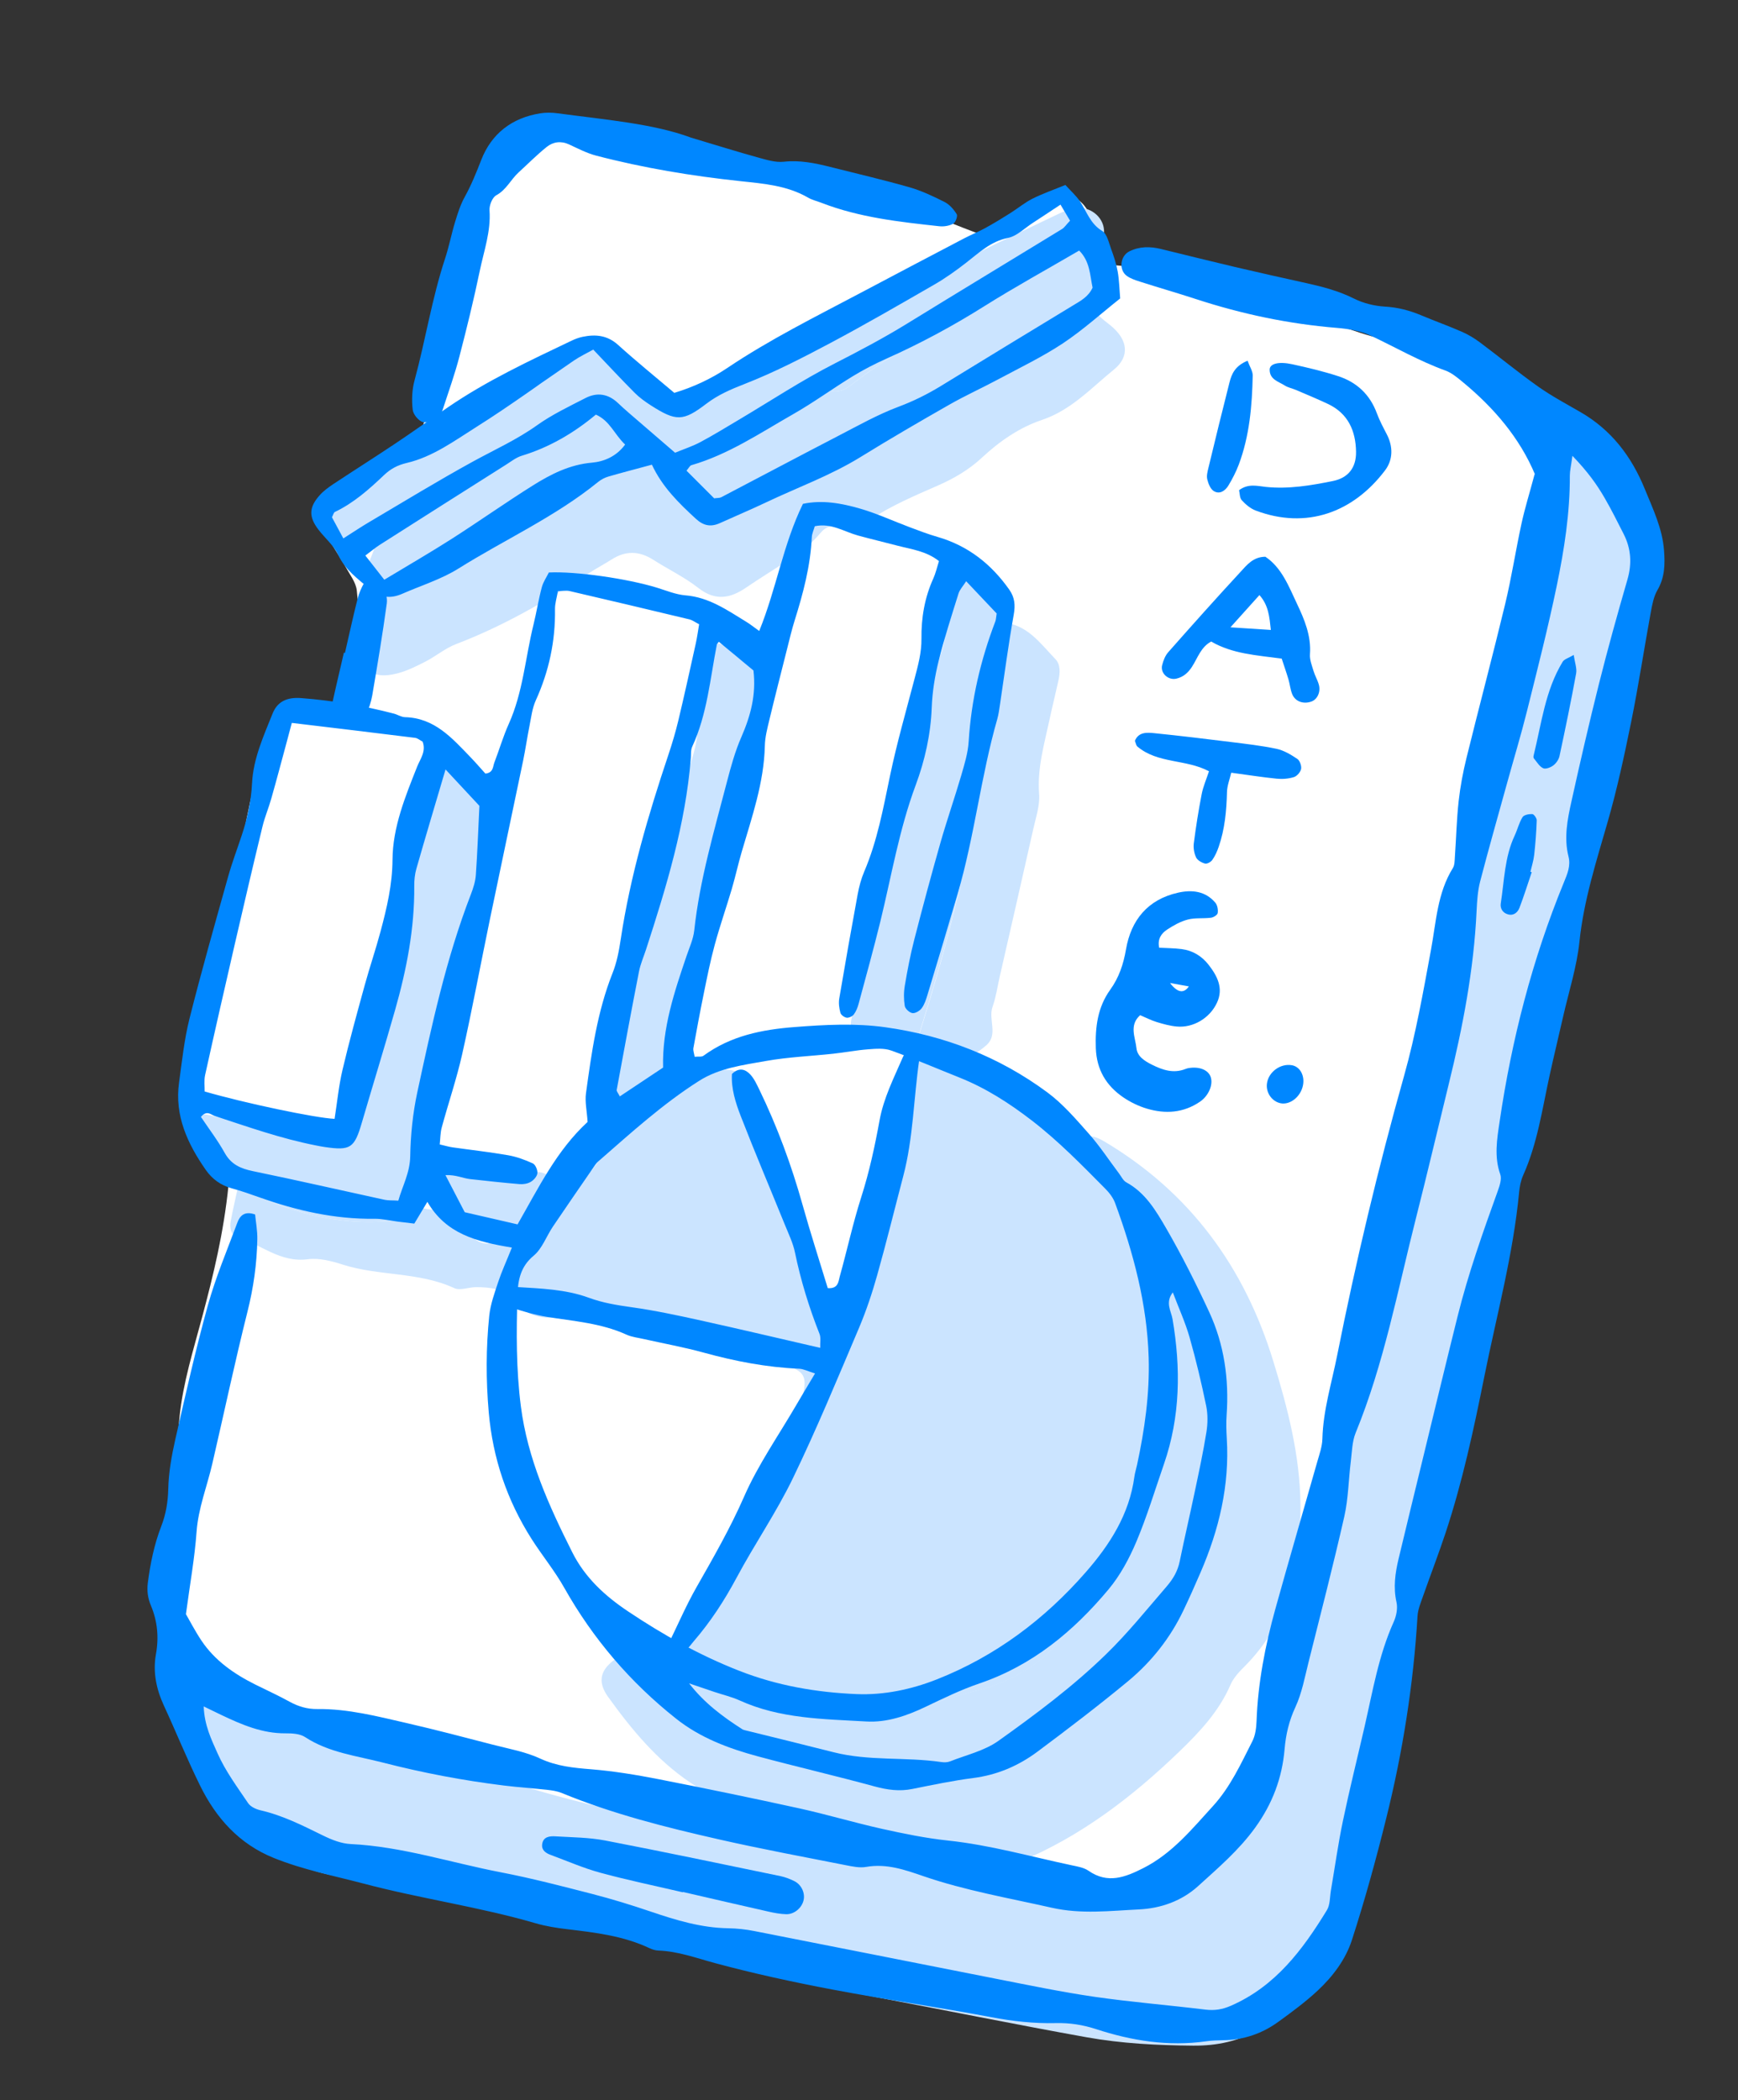 <?xml version="1.0" encoding="UTF-8"?><svg id="_レイヤー_1" xmlns="http://www.w3.org/2000/svg" viewBox="0 0 331.57 400.56"><rect x="0" y="0" width="331.57" height="400.56" fill="#333333" stroke="none"/><defs><style>.cls-1{fill:#0087ff;}.cls-2{fill:#fff;}.cls-3{fill:#cbe4ff;}</style></defs><path class="cls-2" d="M43.61,226.04c-9.62-7.56-9.71-17.42-7.04-27.91,1.54-6.04,2.66-12.23,4.72-18.09,2.75-7.82,4.18-15.87,5.77-23.93,.88-4.44,1.95-8.86,3.21-13.21,2.33-8.04,3.95-9.09,12.05-8.47,1.36,.1,2.72,.17,4.58,.28,1.9-7.49,1.92-14.77,1.17-22.07-.16-1.56-1.33-3.04-2.13-4.5-1.22-2.22-2.84-4.28-3.73-6.61-1.4-3.66-.17-6.76,3.28-8.67,2.47-1.37,5.09-2.53,7.77-3.44,3.83-1.3,6.18-3.78,7.26-7.63,.76-2.73,1.72-5.4,2.49-8.13,2.82-10.09,5.46-20.24,8.45-30.28,1.04-3.49,2.6-6.92,4.48-10.04,3.3-5.51,8.35-8.46,14.89-8.1,3.94,.22,7.93,.62,11.78,1.48,14.38,3.21,28.79,6.38,43.04,10.12,6.8,1.79,13.26,4.83,21.05,7.74,1.93-1,4.93-2.5,7.89-4.1,1.49-.81,2.82-1.94,4.35-2.65,4.16-1.94,8.06-.22,9.37,4.22,.78,2.65,1.17,5.42,1.78,8.39,15.61,.58,29.35,7.1,43.74,11.19,3,.85,5.9,2.08,8.92,2.78,10.35,2.4,19.89,6.86,28.81,12.35,11.94,7.34,18.06,18.47,18.23,32.6,.09,7.41-1.32,14.66-3.01,21.85-1.35,5.76-2.01,11.56-2.42,17.53-.59,8.68-3.19,17.23-4.97,25.82-.86,4.15-1.76,8.29-2.73,12.42-1.61,6.89-3.21,13.78-4.95,20.63-1.05,4.12-2.53,8.12-3.52,12.25-6.56,27.29-13.14,54.57-19.53,81.9-4.13,17.67-7.97,35.4-11.91,53.11-1.93,8.69-5.64,16.57-10.33,24.09-4.26,6.84-10.29,10.6-18.26,10.51-7.35-.08-14.79-.25-22.01-1.48-16.19-2.78-32.34-5.94-48.37-9.54-9.38-2.11-18.5-5.34-27.73-8.09-18.23-5.42-36.66-9.82-55.67-11.54-5.06-.46-10.09-1.44-15.09-2.39-3.13-.59-5.73-2.17-7.79-4.76-1.56-1.97-3.67-3.49-5.36-5.37-3.78-4.18-7.85-8.13-7.72-14.57,.04-2.07-1.38-4.26-2.43-6.24-3.13-5.92-4.54-12.11-4.07-18.84,.85-12.15,1.12-24.35,2.34-36.45,.65-6.43,2.64-12.75,4.32-19.04,2.12-7.95,4.08-15.9,5.02-25.13Z"/><g><path class="cls-3" d="M164.41,354.56c6.25-.27,12.28,1.06,18.32,2.45,2.73,.63,5.52,1.01,8.28,1.51,8.99,2.72,18.31,3.7,27.52,5.24,1.82,.3,3.11-.37,4.37-2.13,3.24-2.5,5.88-5.65,8.49-8.8,1.06-.94,1.73-2.03,2.26-3.19,1.46-4.63,3.33-9.13,5.27-13.58,4.63-13.56,9.09-27.18,13.54-40.8,1.14-3.49,2.28-6.86,.04-10.59-1.45-2.42-1.09-5.47-.44-8.31,2.94-13.08,5.88-26.16,9.73-39.02,1.89-7.61,3.9-15.2,6.21-22.7,5.63-23.49,11.08-47.02,16.64-70.52,.96-3.12,1.85-6.26,2.56-9.45,2.61-8.2,4.57-16.47,5.61-25.06,1.12-9.22,3.12-18.33,6.05-28.14,7.93,8.62,12.58,17.55,12.33,28.68-.17,7.41-1.44,14.64-3.1,21.84-1.26,5.47-3.08,10.86-2.17,16.69,.29,1.86-.48,3.91-.91,5.84-1.5,6.64-3.16,13.23-4.58,19.89-1,4.7-1.84,9.45-2.51,14.2-.92,6.49-2.87,12.71-4.67,18.97-1.17,4.08-2.55,8.12-3.55,12.24-5.88,24.24-11.73,48.49-17.47,72.76-4.69,19.86-8.94,39.82-13.94,59.6-2.27,8.98-4.76,17.98-9.67,26.12-4.88,8.08-11.67,11.95-21.01,11.87-6.81-.06-13.62-.4-20.31-1.6-13.66-2.45-27.27-5.22-40.91-7.8-12.01-2.27-23.51-6.34-35.17-9.88-18.46-5.6-37.17-10.09-56.49-11.56-3.66-.28-7.31-.94-10.93-1.59-4.82-.87-8.97-2.51-12.09-6.95-2.37-3.37-6.4-5.49-8.71-9.16-1.65-2.64-3.64-5.1-3.19-8.53,.11-.8-.12-1.67-.29-2.49-.37-1.88-2.83-3.65-1.5-5.42,1.67-2.21,4.2-.18,6.23,.17,2.94,.95,5.88,1.85,8.95,2.22,12.52,4.82,25.53,7.72,38.56,10.57,.77,.28,2.06,.64,2.86,.82,12.19,4.28,24.84,6.77,37.42,9.59,6.36,1.42,12.62,3.17,19.13,3.93,2.79,.33,5.53,1.19,8.26,1.93,1.67,.45,3.29,.89,4.97,.13Z"/><path class="cls-3" d="M79.71,230.15c-1.24,1.54-2.58,2.45-4.81,2.67-10.58,1.04-20.24-1.7-29.5-6.46-3.34-2.68-6.33-5.66-8.03-9.7-.44-1.04-.81-2.13-.09-3.2,.78-1.16,1.93-.94,3.04-.68,5.78,1.33,11.57,2.61,17.33,4.06,2.45,.62,4.44,.69,5.56-2.07,.31-.77,.7-1.76,1.35-2.12,5.06-2.83,5.75-7.82,6.93-12.81,1.56-6.6,3.84-13.02,5.6-19.57,1.01-3.77,2.35-7.5,1.03-11.62-.79-2.46,.52-4.99,1.15-7.45,.91-3.54,2.72-6.84,2.76-10.63,.02-1.89,1.36-3,2.96-3.81,2-1.02,4.25-.53,5,1.49,1.86,5.02,3.62,10.06,2.75,15.63-.69,4.46-.98,8.99-1.57,13.47-.63,4.74-.93,9.49-3.27,13.93-1.27,2.41-1.65,5.43-1.86,8.22-.26,3.45-3.83,4.99-4.26,8.03-.38,2.69,2.08,5.29,.64,8.21-.37,.74-.53,1.63-.58,2.47-.11,1.81-1.94,3.92,.29,5.37,1.67,1.08,3-1.02,4.55-1.25,2.21-.33,4.75-.92,6.66-.16,3.01,1.19,6,1.1,9.02,1.33,2.84,.22,3.85,1.96,4.12,4.48-1.01,1.36-2.14,2.65-3,4.09-2.3,3.87-6.22,4.43-10.07,5.03-.84-.94-2.1-1.37-3.36-1.2-1.28-1.39-2.48-2.87-3.71-4.31,0,0-.17-.34-.17-.34,.25-.57,.14-1.05-.32-1.46-.31-2.23-1.96-3.38-3.85-3.36-2.06,.02-2.14,2.06-2.27,3.69Z"/><path class="cls-3" d="M224.49,243.57c1.71,1.26,3.25,2.61,3.8,4.97,1.72,7.41,3.59,14.74,4.31,22.37,1.02,10.82-1.32,20.76-6.54,30.09-4.56,8.15-10.31,15.47-16.49,22.47-3.09,3.5-6.98,5.72-11.46,6.82-2.06,.51-3.69,1.22-4.24,3.5-.56,2.36-2.6,3.31-4.65,4.02-3.76-1.19-9.89-.97-13.66,.2-7.65-2.15-15.56-1.99-23.35-2.73-6.05-.58-11.54-2.66-16.83-5.34-2.75-1.39-5.22-3.32-7.3-5.7-1.52-1.74-1.42-3.54-.56-5.46,.56,.08,1.05-.08,1.46-.48,2.38,.9,4.79,1.7,7.12,2.71,4.14,1.79,8.14,4.9,12.38,5.22,4.4,.34,8.84,.56,13.26,1.15,5.13,.68,10.04-.73,14.91-2.11,3.25-.92,6.46-2.02,9.74-2.85,6.8-1.72,12.41-5.15,16.83-10.66,5.5-6.88,10.47-14.01,13.06-22.57,.73-2.42,1.5-5.08,3.07-6.93,4.11-4.83,2.73-10.09,2.13-16.3-1.3-4.08-2.37-8.27-2.57-12.55-1.43-3.82-.96-6.93,1.93-9.61,1.13,.81,2.65,.73,3.66-.23Z"/><path class="cls-3" d="M208.56,58.32c-1.02,.97-1.89,2.29-3.1,2.85-12.36,5.67-21.61,16.29-35.25,19.97-5.09,4.94-11.31,8.47-18.16,10.32-2.85,2.76-7.23,2.04-9.98,5.18-.57,.65-2.18,.88-3.14,.64-4-1.03-8.38-1.11-10.88-5.57-1.24-2.21-3.88-2.19-6.64-2.29-5.36-.19-9.81,1.28-14.4,3.73-7.3,3.89-13.66,9.04-20.5,13.61-2.61,1.1-5.09,2.47-7.45,4.02-2.84,1.23-5.69,2.58-8.96,1.96-1.59-3.12,.71-5.62,1.35-8.38,1.64-3.18,4.59-4.94,7.52-6.61,11.05-6.28,22.16-12.45,33.21-18.72,1.07-.61,2.21-1.02,3.18-.5,3.84,2.06,8.45,2.62,10.78,7.45,1.8,3.74,4.91,3.5,7.97,.42,.99-1,1.91-2.16,3.1-2.84,5.41-3.06,10.89-6.01,16.38-8.93,1.25-.67,2.67-1.08,4.07-.42,1.77,.83,3.25,.38,4.68-.75,11.06-8.69,24.23-14.05,35.53-22.37,.96-.51,1.9-1.08,2.77-1.73,3.09-1.57,6.28-2.31,9.31-.54,2.01,3.52-.43,6.41-1.37,9.5Z"/><path class="cls-3" d="M191.2,118.69c-.53,1.99-1.06,3.93-2.03,5.83,.36,3.2-.17,6.49-1.71,9.33,.56,4.1-.35,7.95-1,11.9-.77,4.68-2.45,9.19-1.67,14.14,.33,2.09-.71,4.41-1.17,6.62-2.23,10.78-5.35,21.31-8.62,31.81-3.76,1.72-7.68,.22-11.51,.49-.38,.03-1.2-1.24-1.22-1.92-.03-1.38,.09-2.88,.61-4.14,2.16-5.29,2.83-10.91,4.04-16.42,3.44-15.72,6.98-31.42,10.48-47.12,0,0,0,0,0-.01,3.11-4.92,3.44-10.45,3.7-16.04,.12-2.57,2.16-3.47,4.07-1.88,2.47,2.06,6.1,3.29,6.03,7.44Z"/><path class="cls-3" d="M130.16,207.43c-4.77-3.61-11.88-.46-12.4,5.5-1.72-1.3-2.53-2.97-1.97-5.33,4.12-17.33,8.01-34.72,12.42-51.98,1.38-5.4,4.42-10.33,4.86-16.09,.27-3.63,1.59-7.16,.7-10.9-.25-1.04,.1-2.25,.29-3.36,.4-2.32,2.6-3.35,4.38-1.89,1.72,1.41,3.02,3.19,5.58,3.45,1.5,.15,2.21,1.76,1.97,3.28-.26,1.65-.65,3.33-1.29,4.87-4.3,10.38-6.21,21.42-8.76,32.26,.49,3.07,.24,6.18-.34,9.23,.33,2.89-.14,5.48-1.13,8.08-.58,1.82-1.18,3.64-1.88,5.42-.82,2.71-1.86,5.39-2.3,8.16-.48,3.03,.15,6.23-.12,9.3Z"/></g><path class="cls-3" d="M128.98,318.3c.51-5.25,3.32-9.58,5.86-13.94,6.53-11.22,12.04-22.94,17.23-34.82,.45-1.03,.74-2.14,1.03-3.23,.98-3.8,.32-4.94-3.68-5.98-4.64-1.21-9.37-1.98-13.61-4.53-1.61-.97-3.85-1.62-5.68-1.38-5.83,.74-11.18-1.25-16.71-2.23-2.22-.39-4.51-1.25-6.65-.98-3.74,.47-6.52-.31-8.94-3.35-1.66-2.08-4.41-2.35-7-2.36-1.4,0-3.05,.71-4.16,.19-6.78-3.14-14.37-2.27-21.32-4.5-2.12-.68-4.51-1.3-6.65-1.01-5.28,.7-9.01-2.89-13.51-4.28-1.15-.36-1.39-1.75-1.19-2.9,.4-2.22,.94-4.42,1.41-6.63,9.26,4.76,18.92,7.5,29.5,6.46,2.23-.22,3.57-1.13,4.81-2.67,2.09,.67,4.16,.96,6.13-.35,.46,.41,.57,.9,.32,1.47-.43,.23-.86,.45-1.28,.68,.49-.11,.97-.22,1.46-.33,1.09,1.28,2.15,2.58,3.28,3.83,.98,1.09,2.27,1.91,3.72,1.69,3.88-.61,7.83-1.15,10.15-5.04,.86-1.45,1.99-2.73,3-4.09,1.02-.31,2.39-.3,3.01-.97,3.74-4.04,7.19-8.31,8.83-13.71,3.97-2.59,7.94-5.19,11.92-7.78,2.39,.63,4.34-.75,6.49-1.3,3.16-.81,5.73,.55,6.6,3.66,1.13,4.06,2.15,8.2,2.69,12.37,.78,5.99,2.6,11.46,5.94,16.53,2,3.04,3.4,6.46,5.19,9.65,.36,.65,1.16,1.21,1.89,1.47,.94,.33,1.58-.46,1.91-1.22,2.63-6.2,5.84-12.23,7.68-18.66,2.78-9.73,5.46-19.55,6.39-29.71,3.28-10.49,6.39-21.03,8.62-31.81,.46-2.21,1.5-4.53,1.17-6.62-.79-4.95,.89-9.46,1.67-14.14,.69-4.15,1.65-8.2,.9-12.54-.53-3.04,.6-6.19,1.95-8.97,.88-1.81,1.39-3.65,1.89-5.54,4.73,.34,7.23,4,10.11,6.99,.99,1.03,.9,2.64,.58,4.06-.55,2.49-1.17,4.96-1.7,7.45-1,4.68-2.37,9.28-1.99,14.21,.17,2.18-.62,4.46-1.11,6.67-2.1,9.39-4.26,18.76-6.4,28.14-.44,1.93-.71,3.92-1.37,5.77-.86,2.4,1.1,5.28-1.13,7.29-1.58,1.42-3.51,2.44-5.3,3.65,1.09,1.72,2.52,2.61,4.11,3.25,4.5,1.83,8.44,4.55,12.13,7.66,2.43,2.05,4.81,3.88,8.37,2.92,.9-.24,2.21,.37,3.13,.92,16.32,9.69,26.72,23.91,32.25,41.93,2.74,8.93,5.08,17.92,5.18,27.33,.12,11.62-2.15,22.44-10.82,31.03-.98,.97-1.98,2.08-2.52,3.32-2.18,5.06-5.86,8.99-9.71,12.7-8.99,8.67-18.83,16.22-30.48,21.07-1.7,.71-2.76,1.88-3.51,3.46-2.76-.49-5.55-.88-8.28-1.51-6.03-1.39-12.07-2.72-18.32-2.45-1.4-2.69-4.2-2.58-6.58-3.21-9.32-2.46-18.18-6-26.2-11.39-6.39-4.3-11.25-10.19-15.69-16.37-1.8-2.51-1.49-4.49,.17-6.14,2.03-2.02,3.84-2.23,6.8-.81,1.52,.73,3.06,1.43,4.6,2.14-.85,1.93-.96,3.72,.56,5.46,2.07,2.38,4.54,4.31,7.3,5.7,5.3,2.68,10.79,4.76,16.83,5.34,8.67,.83,17.46,.54,25.9,3.54,3.79,1.35,7.84,.22,11.59-1.18,1.88-.7,3.65-1.68,4.17-3.85,.55-2.28,2.18-2.99,4.24-3.5,4.48-1.11,8.37-3.32,11.46-6.82,6.17-6.99,11.92-14.32,16.49-22.47,5.22-9.33,7.57-19.27,6.54-30.09-.72-7.64-2.59-14.97-4.31-22.37-.64-2.77-2.66-4.16-4.71-5.63-1.31-.81-1.43-2.25-1.92-3.51-.91-2.34-2.29-4.4-4.18-6.07-.33-.29-1.07-.41-1.47-.25-.39,.16-.92,.95-.81,1.19,1.58,3.35,1.32,7.82,5.67,9.5-2.81,2.59-3.36,5.58-2.11,9.22,1.92,5.63,2.6,11.52,3.22,17.44,.45,4.33,.46,8.2-2.63,11.83-1.57,1.85-2.34,4.52-3.07,6.93-2.59,8.57-7.56,15.7-13.06,22.57-4.42,5.52-10.03,8.95-16.83,10.66-3.28,.83-6.48,1.93-9.74,2.85-4.87,1.38-9.79,2.79-14.91,2.11-4.42-.59-8.85-.81-13.26-1.15-4.23-.32-8.23-3.44-12.38-5.22-2.33-1-4.74-1.81-7.11-2.71Z"/><path class="cls-3" d="M208.56,58.32c.52,1.73,1.89,2.62,3.24,3.7,3.41,2.73,3.79,5.97,.72,8.46-4.34,3.51-8.13,7.73-13.76,9.62-4.26,1.43-8.07,4.06-11.4,7.16-2.52,2.35-5.37,4.01-8.51,5.38-4.38,1.91-8.84,3.82-12.8,6.44-3.08,2.05-7.21-.18-9.41,2.45-2.07,2.49-4.5,4.18-7.08,5.86-2.36,1.54-4.78,3.01-7.11,4.61-3.08,2.13-5.95,2.71-9.24,.13-2.65-2.07-5.75-3.55-8.6-5.37-2.66-1.7-5.26-1.76-7.93-.05-1.43,.91-2.93,1.7-4.35,2.63-8.02,5.28-16.29,10.06-25.3,13.5-2.08,.79-3.87,2.32-5.87,3.35-1.74,.89-3.54,1.79-5.41,2.26-4.77,1.21-6.96-.61-6.38-5.69,.39-3.36-.66-6.8,.74-10.06,3.26,.62,6.11-.73,8.96-1.96,4.18-1.81,7.96-4.31,11.67-6.92,5.31-3.75,10.5-7.62,16.28-10.7,4.59-2.45,9.05-3.92,14.4-3.73,2.76,.1,5.41,.08,6.64,2.29,2.5,4.46,6.88,4.54,10.88,5.57,.96,.25,2.56,.02,3.14-.64,2.25-2.56,5.58-2.55,8.28-3.97,9.28-4.87,18.46-9.94,27.83-14.61,9.62-4.79,17.47-12.4,27.27-16.89,1.21-.56,2.08-1.88,3.1-2.85Z"/><path class="cls-3" d="M209.93,48.82c-2.38-1.39-4.86-1.23-7.32-.33-1.32,.48-2.68,1.04-3.78,1.88-11.51,8.74-25.13,14.15-36.51,23.1-1.43,1.12-2.91,1.58-4.68,.75-1.4-.66-2.82-.24-4.07,.42-5.49,2.92-10.97,5.86-16.38,8.93-1.19,.67-2.11,1.84-3.1,2.84-3.06,3.08-6.16,3.32-7.97-.42-2.33-4.84-6.94-5.39-10.78-7.45-.97-.52-2.11-.11-3.18,.5-11.05,6.27-22.16,12.44-33.21,18.72-2.93,1.67-5.88,3.42-7.52,6.61-.85,0-1.72-.13-2.54,.03-1.97,.37-4.1,1.02-5.2-1.31-1.25-2.65-1.66-5.47,.37-7.99,.69-.85,1.62-1.72,2.62-2.07,8.96-3.09,16.05-9.4,24.19-13.89,1.98-1.09,3.88-2.4,5.98-3.15,4.27-1.53,8.3-2.84,10.3-7.76,1.13-2.79,3.7-2.6,7.22-1.35,4.12,1.46,7.38,4.07,10.56,6.87,2.87,2.52,5.73,2.94,9.28,1.1,6.24-3.24,12.45-6.88,19.11-8.9,10.81-3.28,19.36-10.3,28.99-15.51,6.43-3.48,13.11-6.5,19.7-9.68,1-.48,2.1-.89,3.19-1.06,2.59-.41,5.23,1.51,5.42,4.16,.12,1.63-.45,3.32-.72,4.98Z"/><path class="cls-1" d="M97.64,237.95c-6.79-1.12-12.56-2.62-16.11-8.72-1.08,1.79-1.71,2.84-2.49,4.15-1.03-.12-2.1-.24-3.16-.38-1.48-.19-2.96-.56-4.44-.54-7.58,.1-14.81-1.56-21.9-4.07-1.76-.63-3.53-1.25-5.33-1.74-2.09-.57-3.72-1.76-4.93-3.48-3.5-5.01-6-10.36-5.12-16.7,.56-4.06,.99-8.18,1.98-12.14,2.28-9.06,4.84-18.05,7.36-27.05,.75-2.7,1.75-5.33,2.63-7.99,1.06-3.2,1.78-6.44,1.95-9.85,.23-4.74,2.2-9.04,3.93-13.36,.95-2.36,2.86-3.13,5.45-2.93,5.99,.46,11.88,1.44,17.68,2.96,.72,.19,1.41,.66,2.13,.68,5.63,.14,8.97,3.99,12.46,7.6,1.02,1.05,1.97,2.17,2.87,3.16,1.54-.17,1.41-1.32,1.71-2.1,.94-2.44,1.67-4.97,2.74-7.35,2.73-6.05,3.17-12.65,4.73-18.97,.58-2.36,.96-4.77,1.58-7.11,.27-1.03,.93-1.97,1.35-2.83,5.17-.25,15.03,1.18,20.65,2.91,1.78,.55,3.57,1.3,5.39,1.45,4.49,.36,7.98,2.82,11.61,5.04,.76,.46,1.45,1.02,2.48,1.76,3.29-8.08,4.55-16.5,8.34-24.25,3.72-.79,7.39-.11,10.94,.92,3.22,.94,6.29,2.36,9.44,3.54,1.75,.65,3.49,1.33,5.28,1.84,5.82,1.68,10.26,5.17,13.71,10.07,1.04,1.48,1.17,2.94,.85,4.74-1.02,5.7-1.77,11.44-2.63,17.17-.14,.92-.26,1.86-.51,2.75-3.14,10.95-4.34,22.34-7.54,33.27-1.89,6.46-3.83,12.9-5.78,19.34-.27,.89-.56,1.82-1.1,2.55-.37,.51-1.22,1.02-1.77,.94-.57-.08-1.38-.82-1.47-1.38-.2-1.27-.2-2.62,.02-3.89,.5-2.95,1.06-5.89,1.81-8.78,1.58-6.15,3.23-12.29,4.97-18.4,1.23-4.31,2.71-8.55,3.97-12.85,.62-2.14,1.3-4.33,1.43-6.52,.49-7.92,2.27-15.52,5.09-22.9,.13-.34,.12-.73,.25-1.5-1.72-1.81-3.61-3.81-5.82-6.15-.6,.94-1.22,1.58-1.46,2.34-1.33,4.27-2.72,8.54-3.8,12.88-.71,2.89-1.2,5.89-1.31,8.86-.19,5.12-1.31,10.1-3.05,14.78-3.16,8.48-4.62,17.32-6.75,26.03-1.29,5.26-2.74,10.48-4.15,15.71-.19,.71-.48,1.44-.91,2.02-.27,.37-.93,.68-1.36,.63-.45-.06-1.09-.52-1.2-.93-.24-.88-.37-1.86-.22-2.75,1.12-6.62,2.29-13.24,3.51-19.85,.27-1.46,.66-2.94,1.24-4.31,2.52-5.89,3.64-12.12,4.94-18.34,1.3-6.21,3.06-12.32,4.67-18.46,.66-2.52,1.35-4.97,1.32-7.66-.05-3.93,.6-7.82,2.26-11.47,.45-.99,.69-2.08,1.08-3.32-2.42-1.92-5.22-2.24-7.87-2.93-2.53-.67-5.08-1.26-7.61-1.96-2.65-.73-5.08-2.43-8.21-1.76-.19,.69-.53,1.38-.57,2.08-.25,5.47-1.64,10.7-3.27,15.89-.56,1.78-.98,3.6-1.44,5.41-1.14,4.52-2.3,9.04-3.39,13.57-.39,1.63-.83,3.3-.86,4.97-.17,7.03-2.47,13.56-4.41,20.18-.68,2.33-1.2,4.71-1.88,7.04-1.06,3.58-2.29,7.1-3.27,10.7-.83,3.05-1.45,6.15-2.08,9.25-.71,3.47-1.36,6.96-1.99,10.45-.08,.47,.14,1,.24,1.65,.67-.07,1.33,.07,1.69-.2,5.19-3.8,11.14-4.99,17.4-5.47,5.78-.45,11.57-.76,17.29,.04,11.28,1.57,21.71,5.62,30.89,12.41,2.97,2.19,5.45,5.09,7.92,7.88,2.1,2.37,3.85,5.05,5.76,7.58,.45,.59,.8,1.39,1.4,1.71,3.65,1.98,5.67,5.43,7.61,8.77,2.99,5.16,5.68,10.52,8.19,15.93,2.88,6.21,3.82,12.84,3.34,19.67-.11,1.48-.06,2.99,.03,4.48,.55,8.98-1.49,17.44-5.03,25.61-1.03,2.39-2.09,4.77-3.21,7.12-2.52,5.31-6.12,9.86-10.61,13.58-5.61,4.64-11.41,9.06-17.24,13.41-3.63,2.71-7.72,4.47-12.31,5.05-3.88,.5-7.73,1.31-11.58,2.08-2.46,.5-4.76,.18-7.17-.47-7.4-2.02-14.87-3.75-22.28-5.74-5.6-1.51-11.01-3.53-15.62-7.19-8.75-6.93-15.86-15.24-21.35-24.98-1.82-3.24-4.22-6.15-6.22-9.29-4.69-7.38-7.41-15.4-8.18-24.17-.54-6.18-.53-12.31,.1-18.44,.23-2.19,1.02-4.34,1.72-6.46,.64-1.93,1.5-3.79,2.58-6.48Zm119.27,41.52c1.46-6.78,2.44-13.6,2.23-20.57-.31-10.22-2.91-19.92-6.4-29.43-.37-1.01-1.1-1.97-1.88-2.75-4.47-4.51-8.89-9.05-13.94-12.95-4.32-3.33-8.83-6.24-13.91-8.26-4.34-1.73-8.63-3.58-13.02-5.15-1.33-.47-2.93-.33-4.39-.22-2.23,.17-4.43,.6-6.66,.84-4.27,.46-8.58,.63-12.8,1.38-4.38,.78-8.94,1.35-12.79,3.81-6.96,4.42-13.05,9.97-19.24,15.37-.41,.36-.71,.86-1.03,1.32-2.54,3.69-5.09,7.37-7.6,11.09-1.25,1.86-2.05,4.22-3.69,5.57-2.52,2.08-2.98,4.72-3.07,7.48-.22,7.08-.26,14.17,.65,21.24,1.28,10,5.35,18.97,9.81,27.84,2.44,4.86,6.26,8.33,10.62,11.25,6.68,4.47,13.62,8.36,21.19,11.33,7.3,2.86,14.74,4.13,22.41,4.46,5.26,.22,10.5-.9,15.33-2.81,11.14-4.39,20.55-11.44,28.41-20.44,4.59-5.25,8.31-11.04,9.27-18.19,.1-.74,.33-1.46,.49-2.19Zm-104.81-65.48c-.14-2.16-.53-3.85-.31-5.46,1.07-7.77,2.14-15.55,5.07-22.93,.82-2.05,1.24-4.3,1.57-6.51,1.82-12.04,5.24-23.66,9.1-35.18,.71-2.12,1.35-4.27,1.87-6.44,1.17-4.9,2.25-9.82,3.34-14.74,.27-1.22,.43-2.46,.64-3.66-.83-.43-1.29-.79-1.8-.92-7.63-1.83-15.26-3.64-22.89-5.41-.67-.16-1.42,0-2.25,0-.22,1.28-.58,2.37-.56,3.46,.09,6.09-1.15,11.85-3.67,17.4-.68,1.5-.87,3.23-1.2,4.88-.44,2.2-.76,4.42-1.21,6.61-2.09,10.06-4.24,20.11-6.32,30.17-1.78,8.59-3.38,17.22-5.3,25.78-1.06,4.73-2.64,9.34-3.91,14.02-.27,1.01-.26,2.1-.38,3.22,1.04,.24,1.75,.46,2.48,.56,3.52,.5,7.05,.89,10.55,1.5,1.62,.28,3.23,.87,4.73,1.56,.5,.23,.93,1.26,.87,1.87-.06,.6-.68,1.3-1.25,1.64-.6,.36-1.44,.5-2.14,.44-3.15-.26-6.3-.61-9.45-.96-1.37-.15-2.69-.84-4.7-.76,1.46,2.81,2.64,5.08,3.68,7.08,3.62,.83,6.86,1.58,10.08,2.32,4.01-6.99,7.43-14.08,13.38-19.56Zm-48.27-.59c.49-3.12,.79-6.27,1.51-9.34,1.28-5.44,2.78-10.84,4.26-16.23,.94-3.41,2.09-6.77,3-10.18,1.2-4.48,2.25-8.9,2.28-13.68,.04-6.17,2.42-12.01,4.7-17.74,.6-1.5,1.74-2.89,1.05-4.77-.48-.25-.95-.67-1.45-.73-7.72-.97-15.45-1.88-23.51-2.85-.33,1.26-.65,2.47-.98,3.68-.97,3.59-1.92,7.19-2.94,10.77-.5,1.78-1.23,3.49-1.67,5.29-1.8,7.43-3.54,14.88-5.26,22.33-1.93,8.36-3.84,16.72-5.69,25.09-.23,1.03-.07,2.14-.09,3.14,7.63,2.22,21.14,5.06,24.79,5.22Zm159.92,33.09c-1.51,1.95-.32,3.58-.06,5.09,1.6,9.37,1.5,18.61-1.64,27.68-1.71,4.94-3.22,9.96-5.25,14.77-1.36,3.23-3.1,6.46-5.33,9.13-6.67,7.98-14.51,14.49-24.6,17.92-3.53,1.2-6.91,2.85-10.28,4.46-3.6,1.72-7.37,3.03-11.32,2.8-8.18-.47-16.47-.51-24.18-4.02-1.52-.69-3.19-1.07-4.79-1.61-1.62-.54-3.23-1.09-4.84-1.64,2.88,3.73,6.43,6.37,10.17,8.76,.15,.1,.35,.14,.53,.19,5.61,1.39,11.23,2.75,16.84,4.18,6.77,1.73,13.76,.88,20.59,1.88,.53,.08,1.15,.07,1.64-.12,3.12-1.24,6.58-2.02,9.24-3.92,7.14-5.09,14.19-10.34,20.51-16.49,4.17-4.05,7.78-8.55,11.56-12.93,1.29-1.5,2.13-2.94,2.52-4.82,.9-4.38,1.92-8.74,2.84-13.12,.81-3.84,1.64-7.68,2.26-11.55,.26-1.63,.28-3.39-.05-5-.91-4.39-1.94-8.76-3.17-13.07-.81-2.84-2.06-5.56-3.2-8.58ZM85,146.75c-2.01,6.81-3.83,12.87-5.57,18.96-.3,1.05-.41,2.2-.4,3.3,.07,8.1-1.47,15.95-3.67,23.68-2.04,7.17-4.24,14.29-6.33,21.44-1.42,4.86-2.16,5.37-7.11,4.64-.55-.08-1.1-.19-1.65-.3-6.61-1.29-12.93-3.53-19.3-5.62-.71-.23-1.51-1.18-2.64,.18,1.51,2.25,3.2,4.46,4.54,6.87,1.23,2.2,3.02,2.98,5.36,3.47,8.4,1.73,16.77,3.65,25.15,5.47,.71,.15,1.46,.09,2.61,.16,.8-2.83,2.21-5.3,2.27-8.45,.07-4.06,.49-8.19,1.34-12.16,2.75-12.75,5.49-25.52,10.21-37.75,.46-1.2,.88-2.48,.97-3.75,.3-4.25,.45-8.52,.68-13.19-1.81-1.94-3.92-4.21-6.45-6.93Zm58.74-18.87c-2.35-1.95-4.48-3.71-6.6-5.47-.18,.24-.35,.36-.38,.51-1.29,6.56-1.84,13.3-4.7,19.49-.3,.64-.21,1.47-.27,2.21-1.01,12.58-4.66,24.53-8.53,36.44-.46,1.42-1.08,2.81-1.36,4.26-1.47,7.51-2.86,15.03-4.25,22.56-.05,.26,.27,.59,.59,1.24,2.75-1.83,5.47-3.64,8.26-5.5-.19-7.52,2.15-14.43,4.49-21.33,.54-1.58,1.27-3.17,1.45-4.8,1.05-9.71,3.82-19.04,6.26-28.44,.75-2.88,1.55-5.78,2.74-8.49,1.74-4,2.85-8.04,2.3-12.68Z"/><path class="cls-1" d="M203.25,35.28c1.05,1.16,2.03,2.02,2.74,3.07,1.33,1.96,1.98,4.32,4.28,5.7,.93,.56,1.26,2.23,1.71,3.45,.52,1.4,.99,2.84,1.25,4.3,.29,1.63,.32,3.31,.47,5.12-3.68,2.92-7.11,6.03-10.93,8.57-3.88,2.57-8.12,4.6-12.24,6.81-3.13,1.68-6.37,3.14-9.45,4.9-5.67,3.23-11.31,6.51-16.86,9.94-5.76,3.56-12.11,5.84-18.18,8.73-2.87,1.36-5.8,2.59-8.69,3.9-1.73,.78-3.12,.53-4.57-.8-3.31-3.03-6.47-6.15-8.41-10.34-2.95,.8-5.64,1.49-8.29,2.26-.7,.2-1.4,.57-1.97,1.03-8.17,6.64-17.78,10.97-26.63,16.51-3.29,2.06-7.14,3.24-10.73,4.82-2.27,1-4.29,.75-6.23-.92-2.26-1.94-4.66-3.62-6.01-6.51-.84-1.79-2.52-3.18-3.76-4.8-1.86-2.44-1.83-4.23,.2-6.52,.73-.83,1.65-1.51,2.58-2.13,3.89-2.58,7.84-5.07,11.72-7.66,3.42-2.28,6.76-4.67,10.15-6.99,7.42-5.09,15.55-8.88,23.64-12.74,.67-.32,1.39-.59,2.11-.74,2.47-.51,4.71-.31,6.76,1.54,3.45,3.12,7.07,6.05,10.73,9.15,3.61-1.09,7-2.66,10.1-4.74,8.09-5.43,16.79-9.75,25.37-14.29,6.6-3.5,13.21-6.97,19.83-10.44,1.32-.69,2.72-1.24,4.02-1.96,1.62-.89,3.21-1.86,4.78-2.85,1.42-.89,2.73-2,4.22-2.75,1.98-.99,4.09-1.72,6.28-2.62ZM65.52,102.68c1.8-1.14,3.33-2.17,4.91-3.1,6.59-3.89,13.13-7.89,19.84-11.57,4.09-2.24,8.33-4.15,12.16-6.88,2.87-2.05,6.12-3.59,9.27-5.21,2.21-1.14,4.34-.81,6.19,.95,.68,.64,1.37,1.27,2.08,1.88,2.94,2.54,5.88,5.06,8.82,7.6,1.77-.73,3.38-1.25,4.85-2.04,2.47-1.32,4.86-2.79,7.27-4.22,6.1-3.62,12.04-7.55,18.35-10.77,4.66-2.38,9.26-4.81,13.72-7.55,9.86-6.07,19.76-12.05,29.64-18.09,.43-.26,.73-.75,1.52-1.59-.53-.89-1.08-1.81-1.82-3.06-2.17,1.43-3.69,2.45-5.24,3.45-1.57,1.01-3.05,2.54-4.76,2.89-3.35,.67-5.56,2.86-8.05,4.78-1.91,1.48-3.89,2.9-5.99,4.11-6.63,3.82-13.26,7.66-20.02,11.25-5.27,2.8-10.62,5.54-16.17,7.71-2.64,1.03-5.08,2.07-7.34,3.79-4.43,3.39-5.78,3.38-10.56,.32-1.09-.7-2.18-1.48-3.09-2.39-2.61-2.62-5.14-5.34-7.92-8.26-1.19,.67-2.52,1.29-3.71,2.1-6.17,4.2-12.19,8.63-18.5,12.6-4.24,2.67-8.38,5.75-13.37,6.92-1.75,.41-3.09,1.13-4.33,2.31-2.85,2.71-5.77,5.31-9.37,7.03-.25,.12-.33,.58-.57,1.02,.65,1.21,1.34,2.5,2.17,4.03Zm70.71-7.63c.65-.09,1.06-.05,1.37-.21,7.44-3.89,14.85-7.83,22.3-11.69,3.79-1.96,7.54-4.08,11.52-5.57,2.83-1.06,5.45-2.36,8-3.91,8.43-5.16,16.87-10.32,25.33-15.44,1.44-.87,2.91-1.64,3.69-3.37-.51-2.39-.49-5.01-2.56-7.07-6.18,3.61-12.23,6.93-18.06,10.59-6.02,3.79-12.24,7.14-18.72,10.03-2.21,.99-4.37,2.1-6.43,3.36-3.82,2.34-7.45,5-11.33,7.21-6.3,3.59-12.36,7.7-19.45,9.75-.29,.09-.48,.53-.92,1.04,1.79,1.79,3.59,3.59,5.28,5.28Zm-62.91,15.52c4.61-2.78,8.8-5.2,12.87-7.8,5.19-3.32,10.22-6.88,15.43-10.15,3.46-2.17,7.05-4.01,11.34-4.38,2.25-.2,4.64-1.17,6.3-3.45-2.01-1.87-2.88-4.52-5.58-5.71-4.25,3.54-8.89,6.25-14.15,7.85-1.04,.32-1.97,1.05-2.91,1.65-8.05,5.09-16.09,10.19-24.13,15.31-.89,.57-1.7,1.26-2.79,2.07,1.25,1.59,2.26,2.88,3.61,4.61Z"/><path class="cls-1" d="M292.84,90.49c-2.91-6.96-7.84-12.73-13.83-17.66-1-.82-2.06-1.72-3.25-2.15-4.94-1.79-9.48-4.4-14.2-6.64-1.97-.93-4.3-1.32-6.51-1.5-9.18-.75-18.1-2.63-26.84-5.48-3.55-1.16-7.14-2.19-10.7-3.33-.87-.28-1.79-.57-2.53-1.1-1.59-1.13-1.28-3.82,.48-4.69,1.94-.96,3.96-.95,6.02-.45,4.72,1.15,9.43,2.33,14.15,3.44,4.55,1.07,9.11,2.08,13.67,3.09,3.1,.69,6.14,1.49,9.03,2.94,1.78,.89,3.89,1.4,5.88,1.52,2.47,.14,4.73,.74,6.97,1.68,2.57,1.08,5.2,2.02,7.76,3.14,1.18,.52,2.32,1.21,3.36,1.98,3.74,2.79,7.35,5.77,11.15,8.46,2.56,1.81,5.35,3.29,8.06,4.86,5.91,3.41,9.75,8.45,12.3,14.72,1.55,3.81,3.34,7.49,3.65,11.68,.2,2.64,.15,5.13-1.26,7.55-.72,1.24-1,2.78-1.27,4.23-1.28,6.98-2.34,14-3.75,20.95-1.3,6.4-2.68,12.81-4.49,19.08-2.16,7.52-4.55,14.93-5.37,22.8-.5,4.8-2.02,9.49-3.1,14.23-.86,3.81-1.79,7.6-2.62,11.41-1.39,6.38-2.31,12.87-5.01,18.9-.45,1-.68,2.15-.78,3.26-1.14,11.94-4.3,23.5-6.65,35.21-2.01,10.02-4.16,20.03-7.38,29.75-1.35,4.07-2.9,8.08-4.32,12.13-.43,1.22-.95,2.47-1.03,3.73-.78,13.08-2.83,25.97-5.99,38.66-1.93,7.77-4.06,15.52-6.53,23.14-1.2,3.71-3.65,6.96-6.54,9.65-2.31,2.16-4.89,4.05-7.46,5.92-3.09,2.25-6.58,3.47-10.45,3.53-1.12,.02-2.25,.05-3.36,.21-7.2,1.02-14.15-.09-20.99-2.32-2.51-.82-5.04-1.22-7.71-1.15-4.11,.1-8.17-.35-12.24-1.12-10.09-1.9-20.25-3.37-30.34-5.28-7.5-1.42-14.99-3.04-22.36-5.03-3.6-.97-7.08-2.27-10.86-2.41-.55-.02-1.12-.19-1.62-.42-4.99-2.37-10.37-3.01-15.77-3.65-2.04-.24-4.09-.57-6.05-1.14-10.77-3.13-21.89-4.68-32.72-7.54-5.77-1.52-11.64-2.66-17.21-4.91-6.58-2.66-10.98-7.57-14.03-13.74-2.48-5.02-4.58-10.23-6.93-15.31-1.45-3.14-2.13-6.42-1.52-9.8,.58-3.22,.29-6.32-.95-9.26-.61-1.46-.79-2.85-.6-4.35,.48-3.71,1.22-7.34,2.58-10.85,.88-2.27,1.26-4.59,1.32-7.09,.08-3.15,.64-6.32,1.34-9.41,1.95-8.55,3.87-17.12,6.21-25.57,1.49-5.37,3.68-10.55,5.63-15.79,.48-1.29,1.34-2.28,3.39-1.56,.14,1.46,.45,3.1,.42,4.73-.08,4.67-.73,9.25-1.88,13.82-2.41,9.61-4.46,19.3-6.7,28.96-1,4.34-2.68,8.48-3.01,13.02-.36,5-1.26,9.97-2.03,15.7,.7,1.2,1.72,3.18,2.95,5.03,2.56,3.83,6.23,6.37,10.29,8.4,2.17,1.08,4.38,2.08,6.5,3.25,1.69,.93,3.42,1.45,5.34,1.42,5.85-.07,11.47,1.4,17.1,2.69,5.46,1.26,10.89,2.68,16.31,4.09,3.07,.8,6.27,1.35,9.11,2.67,3.18,1.47,6.38,1.77,9.76,2.04,4.27,.35,8.52,1.05,12.72,1.87,8.98,1.76,17.95,3.61,26.88,5.57,5.28,1.16,10.48,2.72,15.76,3.9,4.18,.93,8.41,1.8,12.66,2.25,8.03,.85,15.77,3.06,23.62,4.72,1.09,.23,2.31,.43,3.19,1.04,3.68,2.56,7.01,1.24,10.47-.51,5.49-2.78,9.26-7.43,13.28-11.83,3.32-3.64,5.33-8.07,7.52-12.38,.56-1.11,.74-2.51,.79-3.79,.26-7.32,1.65-14.45,3.6-21.47,2.6-9.35,5.33-18.67,7.98-28.01,.41-1.43,.94-2.9,.98-4.36,.14-5.47,1.77-10.66,2.82-15.94,3.57-17.94,7.81-35.72,12.77-53.34,2.22-7.89,3.65-16.01,5.14-24.08,.98-5.3,1.2-10.76,4.16-15.53,.36-.58,.34-1.44,.39-2.18,.25-3.54,.33-7.09,.72-10.61,.31-2.77,.83-5.54,1.5-8.25,2.41-9.78,5.01-19.52,7.37-29.32,1.22-5.07,2.01-10.25,3.12-15.36,.63-2.9,1.52-5.74,2.5-9.41Zm7.14-3.56c-.26,1.97-.49,2.87-.49,3.77,.03,7.13-1.07,14.16-2.51,21.09-1.67,8.04-3.71,16.01-5.7,23.97-1.13,4.52-2.49,8.99-3.73,13.48-1.74,6.3-3.54,12.59-5.18,18.91-.46,1.79-.58,3.69-.67,5.55-.52,11.24-2.64,22.21-5.32,33.1-2.09,8.52-4.09,17.05-6.25,25.55-3.49,13.74-6.09,27.73-11.5,40.93-.68,1.67-.7,3.62-.93,5.46-.43,3.51-.47,7.09-1.24,10.52-2.11,9.28-4.49,18.5-6.81,27.73-.73,2.9-1.27,5.91-2.51,8.59-1.22,2.62-1.83,5.21-2.07,8.04-.47,5.48-2.3,10.38-5.61,14.97-3.12,4.32-7.06,7.67-10.9,11.16-3.11,2.82-7.08,4.24-11.29,4.44-5.54,.26-10.99,.95-16.65-.33-8.19-1.85-16.46-3.27-24.44-6.01-3.52-1.21-7.05-2.46-10.94-1.77-1.24,.22-2.62-.08-3.89-.33-8.06-1.59-16.13-3.09-24.14-4.91-10.19-2.31-20.34-4.86-30.04-8.86-.84-.34-1.78-.49-2.69-.59-2.77-.31-5.56-.49-8.32-.83-7.8-.96-15.5-2.42-23.11-4.38-5.04-1.3-10.3-1.89-14.84-4.86-.99-.65-2.48-.73-3.74-.72-4.44,.04-8.34-1.65-12.22-3.49-.97-.46-1.94-.93-3.39-1.64,.13,3.62,1.49,6.35,2.64,8.94,1.49,3.37,3.75,6.42,5.83,9.5,.46,.69,1.5,1.17,2.36,1.37,4.24,.97,8.06,2.91,11.93,4.81,1.65,.81,3.51,1.55,5.31,1.63,9.78,.48,19.06,3.55,28.58,5.38,5.87,1.13,11.66,2.64,17.45,4.13,3.79,.98,7.54,2.13,11.24,3.39,4.8,1.63,9.6,3.08,14.73,3.16,1.67,.03,3.37,.21,5.01,.54,15.39,3.01,30.77,6.09,46.16,9.11,6.23,1.22,12.46,2.52,18.74,3.43,7.02,1.01,14.1,1.58,21.14,2.44,1.74,.21,3.22-.03,4.85-.74,8.5-3.71,13.7-10.69,18.31-18.23,.63-1.03,.55-2.51,.77-3.79,.76-4.42,1.37-8.86,2.29-13.25,1.26-6.03,2.76-12.01,4.14-18.01,1.54-6.72,2.67-13.55,5.54-19.92,.51-1.12,.8-2.6,.54-3.76-.64-2.85-.25-5.57,.4-8.3,1.56-6.54,3.16-13.08,4.75-19.61,2.16-8.87,4.29-17.74,6.5-26.6,2.03-8.15,4.83-16.06,7.68-23.96,.36-1,.78-2.27,.46-3.16-1.19-3.35-.61-6.75-.13-9.97,2.31-15.71,6.24-31.02,12.29-45.74,.64-1.56,1.31-3.11,.87-4.87-.91-3.57-.21-7.09,.56-10.55,1.65-7.47,3.37-14.93,5.23-22.35,1.68-6.69,3.53-13.34,5.45-19.96,.88-3.05,.69-5.89-.72-8.67-1.19-2.33-2.35-4.68-3.66-6.93-1.49-2.56-3.2-4.96-6.11-7.98Z"/><path class="cls-1" d="M155.49,261.96c-1.32-.4-2.16-.86-3.03-.9-6.2-.26-12.23-1.43-18.2-3.07-3.78-1.04-7.65-1.74-11.48-2.6-1.09-.25-2.25-.37-3.26-.83-4.85-2.21-10.09-2.57-15.25-3.4-2.2-.35-4.36-1.01-6.49-1.69-1.24-.4-1.83-1.68-1.47-2.63,.38-1.01,1.22-1.43,2.2-1.37,4.66,.3,9.37,.42,13.82,2.05,2.66,.98,5.38,1.42,8.18,1.81,4.43,.62,8.82,1.56,13.2,2.53,7.48,1.65,14.93,3.42,22.77,5.22-.04-.98,.16-1.91-.13-2.65-2-5.05-3.59-10.22-4.69-15.55-.37-1.8-1.21-3.52-1.91-5.25-2.81-6.92-5.73-13.79-8.43-20.75-1-2.58-1.85-5.28-1.68-8.04,1.36-1.33,2.58-.9,3.52,.12,.73,.8,1.21,1.86,1.7,2.86,3.43,7.08,6.14,14.42,8.26,22.01,1.5,5.36,3.22,10.66,4.8,15.86,2.02,.15,2.03-1.28,2.28-2.2,1.41-5.03,2.51-10.17,4.1-15.14,1.54-4.81,2.6-9.72,3.5-14.66,.78-4.29,2.74-8.11,4.44-12.04,.41-.93,1.16-1.65,2.15-1.23,.5,.21,1.05,1.22,.97,1.78-1.06,7.36-1.13,14.85-3.03,22.09-1.66,6.31-3.21,12.64-4.98,18.92-.96,3.41-2.09,6.8-3.47,10.06-4.08,9.61-8.07,19.28-12.61,28.67-3.16,6.54-7.33,12.59-10.76,19.01-2.31,4.31-4.93,8.34-8.11,12.03-.49,.57-.92,1.19-1.46,1.7-.7,.65-1.56,1.14-2.51,.57-.95-.58-.98-1.53-.54-2.45,1.62-3.35,3.12-6.78,4.96-10.02,3.23-5.67,6.46-11.29,9.1-17.31,2.68-6.12,6.59-11.69,9.97-17.5,1.11-1.91,2.26-3.8,3.58-6.02Z"/><path class="cls-1" d="M131.72,26.22c5.34,1.59,9.08,2.77,12.86,3.81,1.61,.44,3.34,.99,4.93,.82,3.07-.34,5.94,.25,8.84,.98,5.06,1.28,10.15,2.46,15.16,3.89,2.31,.66,4.54,1.72,6.7,2.81,.94,.48,1.75,1.41,2.31,2.33,.22,.36-.22,1.56-.67,1.81-.76,.41-1.79,.58-2.67,.48-7.6-.83-15.21-1.66-22.42-4.45-.87-.34-1.81-.55-2.6-1.01-4.02-2.32-8.44-2.66-12.93-3.14-9.27-.99-18.47-2.51-27.51-4.87-1.79-.47-3.47-1.36-5.17-2.14-1.54-.71-3.02-.49-4.23,.47-1.89,1.51-3.59,3.24-5.38,4.87-1.5,1.37-2.33,3.32-4.27,4.37-.75,.41-1.35,1.92-1.28,2.88,.28,4.01-1.07,7.73-1.86,11.53-1.14,5.47-2.47,10.91-3.88,16.32-.89,3.42-2.08,6.75-3.18,10.11-.17,.52-.43,1.18-.85,1.41-.92,.5-2.11,1.25-2.94,1.01-.84-.24-1.86-1.48-1.95-2.38-.2-1.82-.13-3.79,.35-5.55,2.1-7.72,3.32-15.65,5.83-23.26,.76-2.3,1.21-4.7,1.92-7.02,.49-1.6,1-3.23,1.8-4.68,1.27-2.29,2.23-4.67,3.18-7.11,1.96-5.03,5.85-8.02,11.23-8.89,1.09-.18,2.25-.16,3.35-.01,9.06,1.22,18.2,1.97,25.33,4.6Z"/><path class="cls-1" d="M221.15,180.76c1.4,.08,2.84,.08,4.26,.26,2.13,.27,3.87,1.33,5.18,3.02,1.66,2.14,2.86,4.47,1.58,7.21-1.38,2.97-4.56,4.83-7.68,4.54-1.29-.12-2.56-.47-3.81-.85-1.05-.32-2.04-.84-3.17-1.31-2.15,1.92-.91,4.24-.7,6.3,.16,1.55,1.53,2.43,2.93,3.13,2.06,1.03,4.12,1.74,6.42,.83,.17-.07,.35-.12,.54-.16,2.07-.36,3.77,.31,4.26,1.65,.54,1.51-.41,3.64-2.02,4.74-3.17,2.17-6.62,2.38-10.15,1.33-1.58-.47-3.14-1.23-4.51-2.16-3.24-2.22-5.07-5.26-5.22-9.35-.14-4.03,.34-7.82,2.74-11.16,1.67-2.32,2.52-4.85,3.01-7.69,.96-5.6,4.15-9.52,9.9-10.82,2.64-.6,5.25-.35,7.16,1.92,.39,.47,.54,1.34,.44,1.96-.06,.37-.8,.83-1.28,.89-1.47,.19-3.02-.02-4.43,.35-1.39,.36-2.72,1.11-3.94,1.91-1.09,.72-1.87,1.79-1.52,3.45Zm2.06,6.73q2.12,2.77,3.6,.65c-1.3-.23-2.45-.44-3.6-.65Z"/><path class="cls-1" d="M244.52,125.62c-4.9-.66-9.38-.9-13.46-3.26-1.97,1.07-2.57,3.13-3.64,4.79-.74,1.15-1.64,1.97-3,2.29-1.53,.36-3.1-1.04-2.71-2.57,.22-.87,.58-1.81,1.16-2.47,4.54-5.14,9.11-10.26,13.77-15.3,1.22-1.32,2.42-2.9,4.77-2.91,3.14,2.11,4.47,5.69,6.03,8.98,1.41,2.97,2.73,6.1,2.47,9.61-.08,1.04,.37,2.15,.68,3.19,.26,.89,.76,1.71,1.01,2.6,.4,1.4-.28,2.83-1.42,3.24-1.58,.56-3.16-.04-3.7-1.52-.32-.86-.41-1.81-.67-2.7-.36-1.23-.79-2.43-1.29-3.97Zm-4.25-12.12c-1.76,1.95-3.42,3.8-5.53,6.15,2.96,.19,5.22,.34,7.71,.5-.28-2.54-.44-4.7-2.18-6.65Z"/><path class="cls-1" d="M236.39,93.49c1.76-1.31,3.48-.79,5.09-.62,4.35,.45,8.58-.27,12.79-1.12,2.94-.59,4.48-2.55,4.43-5.59-.06-3.99-1.52-7.3-5.35-9.11-2.02-.95-4.09-1.81-6.15-2.69-.69-.29-1.46-.43-2.08-.82-1.19-.77-2.9-1.13-2.9-3.03,0-1.13,1.66-1.61,4.34-1.03,2.92,.64,5.84,1.33,8.68,2.25,3.56,1.14,6.1,3.49,7.43,7.09,.51,1.38,1.21,2.69,1.89,4,1.24,2.37,1.2,4.88-.32,6.89-6.08,8.05-15.02,11.32-24.7,7.66-.99-.38-1.91-1.16-2.64-1.96-.41-.45-.37-1.31-.51-1.9Z"/><path class="cls-1" d="M230.63,147.1c-4.37-2.33-9.76-1.42-13.64-4.71-.25-.21-.3-.65-.48-1.09,.71-1.72,2.3-1.6,3.72-1.46,4.83,.49,9.65,1.07,14.47,1.67,2.95,.37,5.92,.7,8.82,1.31,1.41,.3,2.76,1.11,3.98,1.93,.48,.32,.83,1.33,.72,1.92-.12,.6-.79,1.37-1.38,1.55-1.03,.32-2.2,.41-3.28,.3-2.78-.28-5.55-.72-8.67-1.14-.3,1.29-.78,2.48-.81,3.68-.09,3.57-.41,7.09-1.59,10.48-.3,.87-.69,1.74-1.21,2.48-.27,.39-1,.79-1.39,.69-.64-.17-1.44-.62-1.7-1.17-.38-.79-.55-1.82-.44-2.69,.4-3.14,.9-6.27,1.5-9.37,.28-1.45,.89-2.83,1.4-4.38Z"/><path class="cls-1" d="M65.81,124.53c.79-3.44,1.54-6.88,2.4-10.3,.27-1.06,.72-2.11,1.27-3.06,.86-1.5,2.81-1.4,3.51,.24,.49,1.15,.96,2.51,.8,3.69-.8,5.87-1.78,11.72-2.78,17.57-.22,1.27-.66,2.52-1.19,3.7-.81,1.82-2.5,2.67-4,2.21-1.91-.59-2.9-2.26-2.45-4.34,.71-3.26,1.49-6.51,2.24-9.76,.07,.02,.14,.03,.2,.05Z"/><path class="cls-1" d="M238.01,68.81c.41,1.13,.99,1.98,.98,2.81-.12,5.78-.61,11.52-2.66,16.99-.52,1.38-1.21,2.72-1.97,3.98-.61,1.01-1.66,1.76-2.79,1.08-.65-.39-1.05-1.42-1.25-2.24-.17-.68,.05-1.48,.22-2.2,1.31-5.43,2.63-10.85,4.01-16.26,.41-1.61,1.03-3.17,3.46-4.17Z"/><path class="cls-1" d="M246.45,203.17c1.57,.27,2.51,1.99,2.12,3.87-.44,2.16-2.47,3.76-4.28,3.38-1.64-.34-2.8-2.01-2.59-3.72,.26-2.21,2.55-3.91,4.75-3.53Z"/><path class="cls-1" d="M130.26,360.92c-5.26-1.23-10.56-2.32-15.77-3.74-3.22-.88-6.32-2.24-9.46-3.4-.92-.34-1.73-.91-1.6-1.99,.17-1.48,1.43-1.61,2.54-1.54,3.16,.19,6.37,.2,9.47,.79,11.18,2.15,22.32,4.5,33.47,6.8,.9,.19,1.8,.54,2.63,.95,1.4,.69,2.12,2.36,1.74,3.75-.38,1.42-1.79,2.6-3.29,2.56-1.11-.03-2.23-.23-3.32-.48-5.47-1.23-10.92-2.5-16.38-3.76,0,.02-.01,.05-.02,.07Z"/><path class="cls-1" d="M300.23,124.93c.21,1.45,.63,2.54,.46,3.51-.96,5.27-2.05,10.51-3.17,15.75-.14,.66-.63,1.38-1.17,1.79-.52,.4-1.48,.77-1.96,.54-.72-.34-1.2-1.2-1.76-1.87-.1-.12-.1-.37-.05-.54,1.5-6.07,2.2-12.4,5.54-17.89,.31-.51,1.13-.72,2.11-1.3Z"/><path class="cls-1" d="M292.22,166.35c-.77,2.26-1.48,4.54-2.33,6.77-.33,.87-1.08,1.57-2.16,1.29-1.03-.26-1.57-1.14-1.42-2.09,.68-4.34,.72-8.82,2.64-12.92,.55-1.16,.84-2.46,1.51-3.54,.27-.44,1.23-.62,1.86-.59,.31,.01,.86,.78,.85,1.19-.07,2.2-.24,4.4-.48,6.58-.12,1.09-.47,2.16-.72,3.24,.08,.03,.17,.05,.25,.08Z"/></svg>
